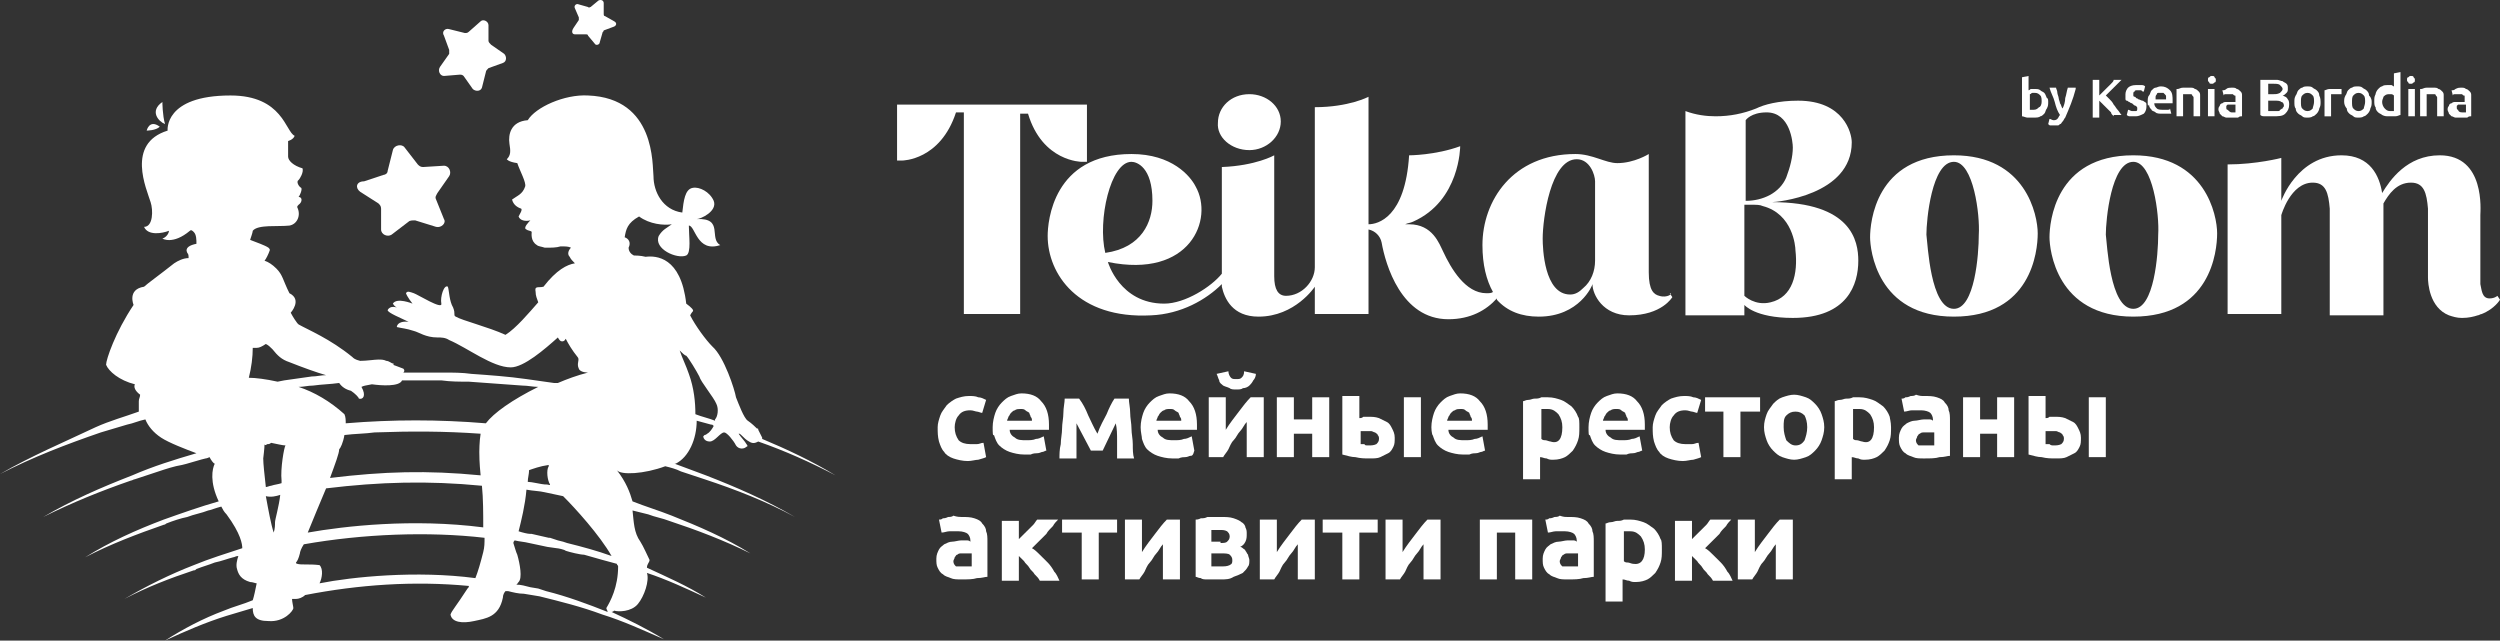 <?xml version="1.0" encoding="UTF-8"?> <svg xmlns="http://www.w3.org/2000/svg" width="281" height="72" viewBox="0 0 281 72" fill="none"><rect x="0" y="0" width="281" height="72" fill="#333333" stroke="none"/><path d="M74.776 52.406C75.365 52.552 75.954 52.698 76.543 52.991C77.426 53.283 78.309 53.576 79.192 53.868C82.725 55.038 86.111 56.354 89.349 58.109C86.111 56.208 82.725 54.745 79.34 53.429C78.162 52.991 76.984 52.552 75.807 52.113C75.807 52.113 75.807 52.113 75.954 52.113C77.426 51.382 78.309 49.335 78.309 47.288C78.898 47.434 79.34 47.58 79.928 47.727C80.076 47.727 80.076 47.727 80.223 47.873C80.076 48.165 79.781 48.604 79.487 48.75C79.487 48.75 79.34 48.896 79.192 48.896L79.045 49.043C79.045 49.189 79.192 49.627 79.781 49.627C80.37 49.627 80.959 48.604 81.4 48.604C81.695 48.604 82.431 49.481 82.725 50.066C83.019 50.505 83.608 50.505 83.903 50.212C84.05 50.212 84.05 50.066 83.903 49.92C83.755 49.627 83.314 49.189 83.019 48.75C83.167 48.75 83.167 48.75 83.314 48.896C83.608 49.189 83.903 49.481 84.197 49.627C84.639 49.92 84.933 49.774 85.227 49.627C88.171 50.651 91.115 51.967 93.912 53.429C91.263 51.821 88.466 50.505 85.669 49.335V49.189C85.669 49.189 85.375 48.604 85.227 48.312C85.227 48.165 85.227 48.165 85.08 48.165C84.933 48.019 84.491 47.58 84.05 47.288C83.608 46.995 83.019 45.387 82.725 44.656C82.578 43.779 81.4 40.123 80.076 38.953C79.34 38.222 78.162 36.614 77.573 35.444C77.72 35.151 77.868 35.005 77.868 35.005C78.015 34.859 77.72 34.566 77.132 34.128C76.543 28.864 73.746 28.717 72.568 28.864C71.98 28.717 71.391 28.717 71.244 28.717C70.949 28.571 70.655 28.279 70.655 27.84C70.949 27.255 70.655 26.817 70.213 26.67C70.36 25.793 70.508 25.062 71.832 24.331C73.01 25.208 74.629 25.354 75.512 25.208C74.924 25.647 74.482 25.793 74.04 26.524C73.452 27.986 76.101 29.156 77.132 28.717C77.72 28.425 77.426 26.524 77.426 25.354C78.162 25.354 78.309 28.425 80.959 27.548C79.634 26.817 81.4 24.477 78.309 24.623C78.751 24.623 80.664 23.746 80.223 22.576C79.781 21.552 78.603 20.968 77.868 21.114C76.984 21.26 76.837 22.576 76.69 23.892C74.482 23.6 73.452 21.552 73.452 19.798C73.304 18.628 73.746 11.024 66.092 10.732C63.442 10.586 60.204 12.048 59.321 13.51C57.407 13.656 57.113 15.118 57.26 16.142C57.407 17.02 57.407 17.458 56.965 17.897C56.965 17.897 57.113 18.189 58.143 18.335C58.437 19.213 59.173 20.529 59.026 20.968C58.732 21.845 58.143 21.991 57.554 22.43C57.701 23.015 58.143 23.307 58.585 23.453C58.732 23.6 58.437 24.038 58.29 24.331C58.437 24.769 59.026 24.916 59.615 24.769C59.468 24.916 58.732 25.647 59.173 25.793C59.321 25.939 59.762 25.939 59.762 26.085C59.762 26.232 59.615 27.109 60.351 27.548C60.498 27.694 60.793 27.694 61.234 27.84C61.234 27.84 61.234 27.84 61.381 27.84C61.97 27.84 62.559 27.84 63.001 27.694C63.589 27.694 63.884 27.694 64.178 27.84C63.884 28.133 63.736 28.571 64.031 28.864C64.178 29.156 64.325 29.302 64.62 29.595C63.736 29.741 62.559 30.326 61.087 32.227C60.498 32.373 60.057 32.081 60.204 32.812C60.204 33.25 60.351 33.543 60.498 33.981C59.468 35.151 57.996 36.906 56.818 37.637C54.905 36.76 51.961 36.029 51.225 35.59C50.93 35.444 51.225 35.297 50.93 34.566C50.489 33.835 50.489 32.666 50.342 32.227C49.9 31.934 49.458 33.397 49.606 34.128C49.753 34.859 46.956 33.104 46.514 32.958C46.073 32.812 45.778 32.666 45.631 32.958C45.778 33.397 46.367 34.128 46.367 34.128C46.367 34.128 44.601 33.397 44.159 34.128C44.306 34.42 44.601 34.566 44.601 34.566C44.601 34.566 43.865 34.274 43.571 34.859C43.571 35.151 45.042 35.736 45.926 36.175C44.601 36.029 44.601 36.76 44.601 36.76C45.19 36.906 45.631 36.906 46.514 37.198C47.103 37.345 47.839 37.93 49.164 37.93C49.606 37.93 50.047 37.93 50.489 38.222C52.55 39.099 55.346 41.293 57.407 41.293C58.879 41.293 61.234 39.246 62.706 37.93C62.853 38.222 63.001 38.368 63.148 38.368C63.295 38.368 63.442 38.368 63.589 38.076C63.884 38.661 64.325 39.392 64.914 40.123C65.209 40.415 64.767 40.854 65.061 41.439C65.209 41.878 66.092 41.878 66.092 41.878C64.914 42.17 63.736 42.609 62.706 43.047H62.265C61.234 42.901 60.204 42.755 59.173 42.609C57.113 42.316 55.052 42.17 52.991 42.024C51.961 41.878 50.93 41.878 49.9 41.878H47.545H46.809H45.337C45.484 41.731 45.484 41.585 45.337 41.439C44.601 41.147 44.159 41 44.159 41C44.306 41 44.306 40.854 44.159 40.854C44.012 40.854 43.718 40.562 43.423 40.562C43.129 40.415 42.834 40.415 42.54 40.415C42.099 40.415 41.215 40.562 40.479 40.562C39.891 40.415 39.743 40.269 39.596 40.123C37.094 38.076 34.591 37.052 33.561 36.467L33.414 36.321C32.972 35.736 32.678 35.151 32.678 35.151C32.678 35.151 34.003 33.689 32.531 32.958C31.795 31.496 31.795 30.911 31.059 30.18C30.617 29.741 30.175 29.448 29.734 29.302C29.881 29.156 30.175 28.571 30.323 28.133C30.323 27.986 30.323 27.986 30.175 27.84C29.734 27.548 28.851 27.255 28.115 26.963C28.262 26.524 28.409 26.085 28.409 25.939C28.998 25.208 31.206 25.5 32.531 25.354C33.414 25.208 33.855 24.184 33.414 23.307C33.414 23.161 33.414 23.161 33.561 23.015C34.003 22.722 34.003 22.137 33.561 22.137C33.708 21.991 34.003 21.26 33.855 21.114C33.561 20.968 33.267 20.383 33.561 20.236C33.708 20.09 34.15 19.359 34.003 18.92C32.972 18.628 32.383 18.043 32.383 17.604C32.383 17.312 32.383 15.85 32.383 15.85C32.383 15.85 32.972 15.703 33.12 15.265C32.089 14.826 31.795 10.732 25.907 10.732C18.4 10.732 18.841 14.68 18.841 14.68C14.131 16.142 16.486 21.26 16.928 22.722C17.222 23.6 17.222 25.5 16.192 25.5C16.633 26.524 18.253 26.232 18.988 25.939C18.988 26.232 18.694 26.67 18.253 26.817C18.253 26.817 19.43 27.548 21.344 25.939C21.491 25.793 21.638 25.939 21.785 26.085C22.08 26.378 22.08 26.963 22.08 27.401C21.344 27.548 20.755 27.84 21.049 28.425C21.196 28.571 21.196 28.717 21.196 29.01C20.608 29.01 20.019 29.302 19.577 29.595C18.105 30.765 16.486 31.934 16.192 32.227C14.278 32.519 15.014 34.274 15.014 34.274C12.953 37.345 11.923 40.415 11.923 41C12.217 41.731 13.395 42.755 15.161 43.194C15.014 43.486 15.161 43.925 15.75 44.364C15.75 44.656 15.603 44.802 15.603 45.095C15.603 45.533 15.603 45.972 15.603 46.264C13.984 46.849 12.365 47.288 10.745 48.019C7.36 49.627 3.533 51.236 0 53.283C3.68 51.382 7.507 49.92 11.334 48.604C12.365 48.312 13.248 48.019 14.278 47.727C15.014 47.58 15.603 47.288 16.339 47.142C16.633 47.873 17.222 48.604 18.105 49.189C18.988 49.774 20.902 50.505 22.08 50.944C19.577 51.675 17.222 52.406 14.867 53.429C11.481 54.745 8.096 56.208 4.858 58.109C8.096 56.5 11.334 55.184 14.72 54.014C14.867 54.014 15.014 53.868 15.161 53.868C16.044 53.576 16.928 53.283 17.811 52.991C18.694 52.698 19.577 52.406 20.46 52.26C20.608 52.26 22.963 51.529 23.11 51.529C23.11 51.529 23.257 51.529 23.552 51.382C23.699 51.675 23.993 52.113 24.14 52.113C23.846 52.698 23.552 54.16 24.582 56.354C22.521 56.939 20.46 57.67 18.4 58.401C15.309 59.571 12.365 60.887 9.568 62.642C12.365 61.179 15.456 60.01 18.4 58.986C18.547 58.986 18.694 58.84 18.694 58.84C19.43 58.547 20.313 58.255 21.049 58.109C21.785 57.816 22.668 57.67 23.404 57.377C23.552 57.377 24.288 57.085 24.876 56.939C25.024 57.231 25.171 57.524 25.465 57.816C27.084 60.01 27.232 61.179 27.232 61.618C25.465 62.203 23.552 62.788 21.785 63.519C19.136 64.542 16.486 65.859 13.984 67.321C16.486 66.005 19.136 64.981 21.785 64.104C21.932 64.104 21.932 64.104 22.08 63.958C22.816 63.665 23.404 63.519 24.14 63.226C24.876 63.08 25.612 62.788 26.201 62.642C26.348 62.642 26.496 62.495 26.79 62.495C26.643 62.934 26.496 63.519 26.643 63.958C26.79 64.542 27.084 65.127 28.115 65.42C28.409 65.42 28.703 65.566 28.851 65.566C28.703 66.297 28.556 67.028 28.409 67.467C27.379 67.906 26.201 68.198 25.171 68.637C22.816 69.514 20.608 70.684 18.547 72C20.755 70.976 23.11 69.953 25.465 69.222C26.496 68.929 27.379 68.637 28.409 68.344C28.409 69.222 28.703 69.806 30.175 69.806C31.942 69.953 32.972 68.637 32.972 68.344C32.972 68.198 32.825 67.613 32.825 67.321C32.972 67.321 33.12 67.321 33.267 67.321C33.561 67.321 34.003 67.174 34.297 66.882C40.332 65.712 46.514 65.274 52.697 65.859C52.697 66.005 52.697 66.005 52.55 66.151C51.225 68.198 50.783 68.637 50.636 69.075C50.783 69.953 51.961 70.099 53.285 69.806C54.61 69.514 56.082 69.368 56.524 67.174C56.524 66.882 56.671 66.59 56.818 66.443H57.113C57.701 66.59 58.29 66.736 58.879 66.736L59.762 66.882L60.645 67.028C63.001 67.613 65.356 68.198 67.711 69.075C70.066 69.806 72.274 70.83 74.629 71.854C72.716 70.684 70.655 69.66 68.741 68.783C68.888 68.783 69.036 68.637 69.036 68.637C69.477 68.783 70.949 68.783 71.685 67.906C72.421 67.028 73.01 65.274 72.716 64.396C74.924 65.127 77.132 66.151 79.34 67.174C77.279 65.859 74.924 64.835 72.716 63.811C72.716 63.373 73.01 63.226 73.01 62.934C72.863 62.642 72.274 61.325 71.98 60.887C71.244 59.863 71.244 58.694 71.096 57.377C71.685 57.524 72.274 57.67 72.863 57.816C73.599 58.109 74.482 58.255 75.218 58.547C78.309 59.571 81.4 60.741 84.344 62.203C81.547 60.448 78.456 59.132 75.512 57.962C74.04 57.377 72.568 56.939 71.096 56.354C70.802 55.33 70.36 54.16 69.33 52.844C69.772 53.429 72.421 53.283 74.776 52.406ZM34.591 59.863C35.18 58.401 35.916 56.646 36.652 54.892C42.687 54.16 48.134 54.014 54.169 54.599C54.316 56.061 54.316 57.67 54.316 59.278C46.367 58.255 38.713 59.132 34.591 59.863ZM42.099 48.604C46.22 48.458 49.9 48.458 54.022 48.75C53.874 49.627 53.874 50.797 53.874 50.797C53.874 51.09 53.874 51.967 54.022 53.429C47.986 52.844 43.129 52.991 37.094 53.722C37.683 52.113 38.124 50.944 38.124 50.505C38.271 50.359 38.566 49.774 38.713 48.896C39.891 48.75 41.068 48.75 42.099 48.604ZM61.823 54.453C61.97 54.453 61.97 54.453 61.823 54.453C61.823 54.599 61.676 54.453 61.381 54.453H61.234C60.94 54.453 59.762 54.16 59.321 54.16C59.321 53.722 59.468 53.283 59.468 52.844C59.909 52.698 60.645 52.406 61.676 52.26V52.406C61.381 52.844 61.529 54.014 61.823 54.453ZM30.028 49.92C30.175 49.92 30.323 49.92 30.47 49.774C31.206 49.92 31.795 50.066 32.089 50.066C31.942 50.212 31.5 52.698 31.648 54.014C31.648 54.16 31.648 54.307 31.648 54.307C31.206 54.453 30.912 54.453 30.47 54.599C30.323 54.599 30.028 54.745 29.881 54.745C29.734 53.429 29.587 52.113 29.587 51.529C29.587 51.529 29.734 50.359 29.734 49.92C29.734 50.066 29.881 50.066 30.028 49.92ZM31.5 55.623C31.353 56.939 30.912 58.401 30.912 58.694C30.912 58.986 30.912 59.425 30.764 59.863C30.47 58.986 30.175 57.377 29.881 55.769C30.47 55.915 31.059 55.769 31.5 55.623ZM59.173 55.038C59.909 55.184 60.645 55.184 61.234 55.33C61.97 55.477 62.559 55.623 63.295 55.769C64.62 57.085 67.416 60.156 68.741 62.495C67.122 61.91 65.503 61.472 63.736 61.033L63.295 60.887L62.706 60.741L61.823 60.448H61.676C61.087 60.302 60.351 60.156 59.762 60.01H59.615C59.321 60.01 58.732 59.863 58.29 59.717C58.585 58.547 59.026 56.792 59.173 55.038ZM80.517 45.387C80.811 45.972 80.664 46.849 80.37 47.142C80.37 47.142 80.37 47.142 80.37 47.288C79.634 46.995 78.898 46.849 78.162 46.557C78.162 45.241 78.015 43.632 77.426 42.024C77.132 41.147 76.69 40.269 76.395 39.392C76.69 39.684 76.984 39.977 77.132 39.977C77.426 40.269 78.309 41.731 78.603 42.316C78.751 42.901 80.223 44.656 80.517 45.387ZM52.697 42.901C54.758 43.047 56.818 43.194 58.732 43.34C59.321 43.34 59.909 43.486 60.498 43.486C57.554 44.948 55.493 46.411 54.61 47.58C49.311 47.142 44.159 47.142 38.86 47.58C38.86 47.288 38.86 46.849 38.713 46.557C37.094 45.095 35.327 44.071 33.561 43.486C34.15 43.486 34.591 43.34 35.18 43.34C36.211 43.194 37.094 43.194 38.124 43.047C38.419 43.486 38.86 43.779 39.449 43.925C39.891 44.217 40.332 44.656 40.332 44.802C40.774 44.948 41.215 44.51 40.627 43.486C40.921 43.34 41.068 43.34 41.804 43.194C42.834 43.34 44.895 43.486 45.19 42.755H46.956H49.606C50.636 42.901 51.666 42.901 52.697 42.901ZM36.652 42.17C36.063 42.17 35.622 42.316 35.033 42.316C34.003 42.462 32.972 42.609 31.942 42.755L31.206 42.901C29.881 42.609 28.703 42.462 27.968 42.462C28.262 41.293 28.409 40.123 28.409 39.099C28.556 39.099 28.703 39.099 28.851 39.099C29.145 39.099 29.439 38.953 29.881 38.661C30.175 38.807 30.323 38.953 30.617 39.246C31.206 39.977 31.648 40.415 32.531 40.708C34.003 41.293 35.622 41.878 36.652 42.17ZM35.916 65.566C36.211 64.981 36.358 63.958 35.916 63.519C34.739 63.373 33.855 63.519 33.414 63.373C33.414 63.373 33.267 63.373 33.267 63.226C33.414 63.08 33.561 62.788 33.708 62.203C33.708 62.057 33.855 61.618 34.15 61.179C40.774 60.01 48.134 59.717 54.463 60.448C54.463 61.033 54.463 61.472 54.316 62.057C54.022 63.226 53.727 64.25 53.433 64.981C46.809 64.104 39.596 64.835 35.916 65.566ZM68.153 68.344C68.153 68.49 68.3 68.637 68.3 68.783C66.092 67.906 63.736 67.028 61.381 66.443L60.498 66.151L59.615 66.005C59.026 65.859 58.585 65.712 57.996 65.712C58.143 65.712 58.143 65.566 58.29 65.42C58.732 64.981 58.437 63.373 58.143 62.349C57.996 62.057 57.849 61.472 57.701 61.033C57.701 61.033 57.701 60.887 57.849 60.741C58.437 60.887 58.879 60.887 59.468 61.033C60.204 61.179 60.793 61.325 61.529 61.472C61.676 61.472 62.412 61.618 62.559 61.618C62.706 61.618 63.442 61.764 63.589 61.91C64.031 62.057 65.209 62.349 65.65 62.349C66.092 62.495 67.269 62.788 67.711 62.934C68.3 63.08 68.741 63.226 69.33 63.373C69.33 63.519 69.477 63.519 69.477 63.665C69.477 66.005 68.594 67.613 68.153 68.344Z" fill="white"></path><path d="M18.548 13.948C18.253 12.925 18.253 11.462 18.253 11.462C16.781 12.486 17.812 13.656 18.548 13.948Z" fill="white"></path><path d="M17.959 14.241C16.781 13.364 16.486 14.68 16.486 14.68C16.486 14.68 17.517 14.68 17.959 14.241Z" fill="white"></path><path d="M40.479 21.552L42.54 22.868C42.687 23.014 42.834 23.16 42.834 23.453V25.792C42.834 26.377 43.57 26.67 44.012 26.377L45.926 24.915C46.073 24.769 46.367 24.769 46.661 24.769L49.017 25.5C49.605 25.646 50.194 25.061 49.9 24.623L49.017 22.429C48.87 22.137 49.017 21.991 49.164 21.698L50.489 19.797C50.783 19.358 50.489 18.627 49.9 18.627L47.545 18.774C47.25 18.774 47.103 18.627 46.956 18.481L45.484 16.58C45.19 16.142 44.306 16.288 44.159 16.873L43.57 19.212C43.57 19.505 43.276 19.651 43.129 19.651L40.921 20.382C40.038 20.382 39.891 21.113 40.479 21.552Z" fill="white"></path><path d="M49.9 8.538L51.667 8.392C51.814 8.392 51.961 8.392 52.108 8.538L53.139 10C53.433 10.293 54.022 10.293 54.169 9.854L54.611 8.099C54.611 7.953 54.758 7.807 54.905 7.661L56.524 7.076C56.966 6.929 56.966 6.345 56.671 6.052L55.199 5.029C55.052 4.882 54.905 4.736 54.905 4.59V2.835C54.905 2.397 54.316 2.104 54.022 2.397L52.697 3.566C52.55 3.713 52.403 3.713 52.255 3.713L50.489 3.274C50.047 3.128 49.606 3.566 49.9 4.005L50.489 5.613C50.489 5.76 50.489 5.906 50.489 6.052L49.459 7.514C49.164 7.953 49.459 8.538 49.9 8.538Z" fill="white"></path><path d="M64.62 3.859H65.797C65.945 3.859 66.092 3.859 66.092 4.005L66.828 4.883C66.975 5.175 67.416 5.029 67.416 4.737L67.711 3.713C67.711 3.567 67.858 3.567 67.858 3.421L69.036 2.982C69.33 2.836 69.33 2.543 69.036 2.397L68.005 1.812C67.858 1.812 67.858 1.666 67.858 1.52V0.35C67.858 0.057 67.564 -0.089 67.269 0.057L66.386 0.788C66.239 0.788 66.239 0.935 66.092 0.788L65.061 0.496C64.767 0.35 64.472 0.642 64.62 0.935L65.061 1.958C65.061 2.105 65.061 2.251 65.061 2.251L64.472 3.128C64.178 3.567 64.325 3.859 64.62 3.859Z" fill="white"></path><path d="M105.394 48.019C105.394 47.58 105.541 47.141 105.688 46.703C105.835 46.264 106.13 45.971 106.424 45.533C106.719 45.24 107.16 44.948 107.455 44.802C107.896 44.656 108.338 44.509 108.927 44.509C109.221 44.509 109.663 44.509 109.957 44.656C110.251 44.656 110.546 44.802 110.84 44.948L110.399 46.41C110.251 46.41 109.957 46.264 109.81 46.264C109.663 46.264 109.368 46.118 109.074 46.118C108.485 46.118 108.043 46.264 107.749 46.703C107.455 46.995 107.307 47.58 107.307 48.019C107.307 48.604 107.455 49.042 107.749 49.481C108.043 49.773 108.485 49.92 109.074 49.92C109.368 49.92 109.515 49.92 109.81 49.92C110.104 49.92 110.251 49.773 110.546 49.773L110.84 51.382C110.546 51.528 110.399 51.528 109.957 51.674C109.663 51.674 109.221 51.821 108.779 51.821C108.191 51.821 107.602 51.674 107.16 51.528C106.719 51.382 106.277 51.089 106.13 50.797C105.835 50.505 105.688 50.066 105.541 49.627C105.394 49.042 105.394 48.604 105.394 48.019Z" fill="white"></path><path d="M111.576 48.019C111.576 47.434 111.723 46.849 111.87 46.41C112.017 45.971 112.312 45.533 112.606 45.24C112.9 44.948 113.195 44.656 113.636 44.509C114.078 44.363 114.372 44.217 114.814 44.217C115.844 44.217 116.58 44.509 117.022 45.094C117.611 45.679 117.905 46.556 117.905 47.726C117.905 47.872 117.905 48.019 117.905 48.019C117.905 48.165 117.905 48.311 117.905 48.311H113.489C113.489 48.75 113.784 49.042 114.078 49.188C114.372 49.481 114.814 49.481 115.403 49.481C115.697 49.481 116.139 49.481 116.433 49.335C116.728 49.335 117.022 49.188 117.316 49.042L117.611 50.651C117.464 50.651 117.316 50.797 117.169 50.797C117.022 50.797 116.875 50.943 116.58 50.943C116.433 50.943 116.139 50.943 115.844 51.089C115.55 51.089 115.403 51.089 115.108 51.089C114.52 51.089 113.931 50.943 113.489 50.797C113.048 50.651 112.606 50.358 112.312 50.066C112.017 49.773 111.87 49.335 111.723 48.896C111.576 49.042 111.576 48.603 111.576 48.019ZM115.992 47.288C115.992 47.141 115.992 46.995 115.844 46.849C115.844 46.703 115.697 46.556 115.697 46.41C115.55 46.264 115.403 46.264 115.256 46.118C115.108 45.971 114.961 45.971 114.667 45.971C114.52 45.971 114.225 45.971 114.078 46.118C113.931 46.118 113.784 46.264 113.636 46.41C113.489 46.556 113.489 46.703 113.342 46.849C113.342 46.995 113.195 47.141 113.195 47.288H115.992Z" fill="white"></path><path d="M120.997 47.581C120.997 47.873 120.997 48.165 120.997 48.604C120.997 48.897 120.997 49.335 120.997 49.628C120.997 49.92 120.997 50.359 120.997 50.651C120.997 50.944 120.997 51.236 120.997 51.529H119.083C119.083 51.09 119.083 50.505 119.23 49.92C119.23 49.335 119.377 48.75 119.377 48.165C119.377 47.581 119.525 46.996 119.525 46.411C119.525 45.826 119.672 45.241 119.672 44.802H121.291C121.733 45.387 122.027 45.972 122.321 46.703C122.616 47.288 122.91 48.019 123.352 48.75C123.646 47.873 124.088 47.142 124.382 46.557C124.677 45.826 124.971 45.241 125.265 44.802H126.884C126.884 45.241 127.032 45.826 127.032 46.411C127.032 46.996 127.179 47.581 127.179 48.165C127.179 48.75 127.326 49.335 127.326 49.92C127.326 50.505 127.326 51.09 127.473 51.529H125.56C125.56 50.797 125.56 50.213 125.56 49.481C125.56 48.897 125.56 48.165 125.412 47.581L123.941 50.651H122.616L120.997 47.581Z" fill="white"></path><path d="M128.209 48.019C128.209 47.434 128.356 46.849 128.504 46.41C128.651 45.971 128.945 45.533 129.24 45.24C129.534 44.948 129.828 44.656 130.27 44.509C130.712 44.363 131.006 44.217 131.448 44.217C132.478 44.217 133.214 44.509 133.656 45.094C134.244 45.679 134.539 46.556 134.539 47.726C134.539 47.872 134.539 48.019 134.539 48.019C134.539 48.165 134.539 48.311 134.539 48.311H130.123C130.123 48.75 130.417 49.042 130.712 49.188C131.006 49.481 131.448 49.481 132.036 49.481C132.331 49.481 132.772 49.481 133.067 49.335C133.361 49.335 133.656 49.188 133.95 49.042L134.244 50.651C134.097 51.236 133.95 51.236 133.803 51.236C133.656 51.236 133.508 51.382 133.214 51.382C133.067 51.382 132.772 51.382 132.478 51.528C132.184 51.528 132.036 51.528 131.742 51.528C131.153 51.528 130.564 51.382 130.123 51.236C129.681 51.089 129.24 50.797 128.945 50.505C128.651 50.212 128.504 49.773 128.356 49.335C128.356 49.042 128.209 48.603 128.209 48.019ZM132.772 47.288C132.772 47.141 132.772 46.995 132.625 46.849C132.625 46.703 132.478 46.556 132.478 46.41C132.331 46.264 132.184 46.264 132.036 46.118C131.889 45.971 131.742 45.971 131.448 45.971C131.3 45.971 131.006 45.971 130.859 46.118C130.712 46.118 130.564 46.264 130.417 46.41C130.27 46.556 130.27 46.703 130.123 46.849C130.123 46.995 129.976 47.141 129.976 47.288H132.772Z" fill="white"></path><path d="M142.046 44.655V51.382H140.132C140.132 50.943 140.132 50.504 140.132 50.066C140.132 49.627 140.132 49.188 140.132 48.896C140.132 48.603 140.132 48.165 140.132 48.019C140.132 47.726 140.132 47.58 140.132 47.434C139.838 47.726 139.691 48.165 139.396 48.457C139.102 48.75 138.955 49.188 138.66 49.481C138.366 49.773 138.219 50.212 138.071 50.504C137.924 50.797 137.63 51.089 137.483 51.382H135.863V44.655H137.777C137.777 45.094 137.777 45.533 137.777 45.825C137.777 46.118 137.777 46.556 137.777 46.849C137.777 47.141 137.777 47.434 137.777 47.726C137.777 48.019 137.777 48.165 137.777 48.311C138.219 47.58 138.807 46.849 139.249 46.264C139.691 45.679 140.132 45.094 140.574 44.655H142.046ZM138.955 43.778C138.66 43.778 138.366 43.778 138.219 43.632C137.924 43.486 137.777 43.486 137.483 43.339C137.335 43.193 137.041 43.047 137.041 42.755C136.894 42.462 136.894 42.316 136.747 42.023L138.071 41.731C138.071 42.023 138.219 42.316 138.366 42.462C138.513 42.608 138.66 42.608 138.955 42.608C139.249 42.608 139.396 42.608 139.543 42.462C139.691 42.316 139.838 42.17 139.838 41.731L141.163 42.023C141.163 42.316 141.015 42.608 140.868 42.755C140.721 43.047 140.574 43.193 140.427 43.339C140.279 43.486 139.985 43.632 139.691 43.632C139.543 43.778 139.249 43.778 138.955 43.778Z" fill="white"></path><path d="M149.405 51.382H147.491V48.75H145.431V51.382H143.517V44.656H145.431V47.142H147.491V44.656H149.405V51.382Z" fill="white"></path><path d="M152.791 46.995C152.939 46.995 153.086 46.995 153.233 46.849C153.38 46.849 153.675 46.849 153.822 46.849C154.263 46.849 154.558 46.849 154.999 46.995C155.294 47.141 155.588 47.288 155.883 47.434C156.177 47.58 156.324 47.872 156.471 48.165C156.619 48.457 156.766 48.75 156.766 49.188C156.766 49.627 156.766 49.92 156.619 50.212C156.471 50.505 156.324 50.797 156.03 50.943C155.735 51.089 155.441 51.236 155.147 51.382C154.852 51.528 154.411 51.528 153.969 51.528C153.38 51.528 152.939 51.528 152.35 51.382C151.908 51.382 151.467 51.236 150.878 51.089V44.509H152.791V46.995ZM153.822 50.066C154.116 50.066 154.411 50.066 154.705 49.92C154.852 49.773 154.999 49.627 154.999 49.335C154.999 49.188 154.999 49.042 154.852 48.896C154.852 48.75 154.705 48.75 154.558 48.604C154.411 48.604 154.263 48.457 154.116 48.457C153.969 48.457 153.822 48.457 153.675 48.457C153.527 48.457 153.38 48.457 153.233 48.457C153.086 48.457 152.939 48.457 152.939 48.457V49.92C153.086 49.92 153.233 49.92 153.38 49.92C153.38 50.066 153.527 50.066 153.822 50.066ZM159.71 51.382H157.796V44.656H159.71V51.382Z" fill="white"></path><path d="M160.887 48.019C160.887 47.434 161.034 46.849 161.181 46.41C161.328 45.971 161.623 45.533 161.917 45.24C162.211 44.948 162.506 44.656 162.947 44.509C163.389 44.363 163.683 44.217 164.125 44.217C165.155 44.217 165.891 44.509 166.333 45.094C166.922 45.679 167.216 46.556 167.216 47.726C167.216 47.872 167.216 48.019 167.216 48.019C167.216 48.165 167.216 48.311 167.216 48.311H162.8C162.8 48.75 163.095 49.042 163.389 49.188C163.683 49.481 164.125 49.481 164.714 49.481C165.008 49.481 165.45 49.481 165.744 49.335C166.039 49.335 166.333 49.188 166.627 49.042L166.922 50.651C166.774 50.651 166.627 50.797 166.48 50.797C166.333 50.797 166.186 50.943 165.891 50.943C165.744 50.943 165.45 50.943 165.155 51.089C164.861 51.089 164.714 51.089 164.419 51.089C163.831 51.089 163.242 50.943 162.8 50.797C162.359 50.651 161.917 50.358 161.623 50.066C161.328 49.773 161.181 49.335 161.034 48.896C161.034 49.042 160.887 48.603 160.887 48.019ZM165.45 47.288C165.45 47.141 165.45 46.995 165.303 46.849C165.303 46.703 165.155 46.556 165.155 46.41C165.008 46.264 164.861 46.264 164.714 46.118C164.567 45.971 164.419 45.971 164.125 45.971C163.978 45.971 163.683 45.971 163.536 46.118C163.389 46.118 163.242 46.264 163.095 46.41C162.947 46.556 162.947 46.703 162.8 46.849C162.8 46.995 162.653 47.141 162.653 47.288H165.45Z" fill="white"></path><path d="M177.52 48.019C177.52 48.604 177.52 49.042 177.373 49.481C177.226 49.92 177.079 50.212 176.784 50.651C176.49 50.943 176.195 51.236 175.901 51.382C175.607 51.528 175.165 51.675 174.576 51.675C174.282 51.675 174.135 51.675 173.84 51.528C173.546 51.528 173.399 51.382 173.104 51.382V53.868H171.191V45.094C171.338 45.094 171.485 44.948 171.779 44.948C172.074 44.948 172.221 44.802 172.515 44.802C172.81 44.802 172.957 44.802 173.251 44.656C173.546 44.656 173.693 44.656 173.987 44.656C174.576 44.656 175.018 44.802 175.459 44.948C175.901 45.094 176.195 45.387 176.637 45.679C176.931 45.972 177.226 46.41 177.373 46.849C177.52 46.995 177.52 47.434 177.52 48.019ZM175.607 48.019C175.607 47.434 175.459 46.995 175.165 46.557C174.871 46.264 174.576 45.972 173.987 45.972C173.84 45.972 173.693 45.972 173.546 45.972C173.399 45.972 173.251 45.972 173.251 45.972V49.335C173.399 49.481 173.546 49.481 173.693 49.481C173.84 49.481 174.135 49.627 174.282 49.627C175.165 49.92 175.607 49.335 175.607 48.019Z" fill="white"></path><path d="M178.551 48.019C178.551 47.434 178.698 46.849 178.845 46.41C178.992 45.971 179.287 45.533 179.581 45.24C179.875 44.948 180.17 44.656 180.611 44.509C181.053 44.363 181.347 44.217 181.789 44.217C182.819 44.217 183.555 44.509 183.997 45.094C184.586 45.679 184.88 46.556 184.88 47.726C184.88 47.872 184.88 48.019 184.88 48.019C184.88 48.165 184.88 48.311 184.88 48.311H180.464C180.464 48.75 180.758 49.042 181.053 49.188C181.347 49.481 181.789 49.481 182.378 49.481C182.672 49.481 183.114 49.481 183.408 49.335C183.702 49.335 183.997 49.188 184.291 49.042L184.586 50.651C184.438 50.651 184.291 50.797 184.144 50.797C183.997 50.797 183.85 50.943 183.555 50.943C183.408 50.943 183.114 50.943 182.819 51.089C182.525 51.089 182.378 51.089 182.083 51.089C181.494 51.089 180.906 50.943 180.464 50.797C180.023 50.651 179.581 50.358 179.287 50.066C178.992 49.773 178.845 49.335 178.698 48.896C178.551 49.042 178.551 48.603 178.551 48.019ZM182.966 47.288C182.966 47.141 182.966 46.995 182.819 46.849C182.819 46.703 182.672 46.556 182.672 46.41C182.525 46.264 182.378 46.264 182.23 46.118C182.083 45.971 181.936 45.971 181.642 45.971C181.494 45.971 181.2 45.971 181.053 46.118C180.906 46.118 180.758 46.264 180.611 46.41C180.464 46.556 180.464 46.703 180.317 46.849C180.317 46.995 180.17 47.141 180.17 47.288H182.966Z" fill="white"></path><path d="M185.763 48.019C185.763 47.58 185.911 47.141 186.058 46.703C186.205 46.264 186.499 45.971 186.794 45.533C187.088 45.24 187.53 44.948 187.824 44.802C188.266 44.656 188.707 44.509 189.296 44.509C189.59 44.509 190.032 44.509 190.326 44.656C190.621 44.656 190.915 44.802 191.21 44.948L190.768 46.41C190.621 46.41 190.326 46.264 190.179 46.264C190.032 46.264 189.738 46.118 189.443 46.118C188.854 46.118 188.413 46.264 188.118 46.703C187.824 46.995 187.677 47.58 187.677 48.019C187.677 48.604 187.824 49.042 188.118 49.481C188.413 49.773 188.854 49.92 189.443 49.92C189.738 49.92 189.885 49.92 190.179 49.92C190.474 49.92 190.621 49.773 190.915 49.773L191.21 51.382C190.915 51.528 190.768 51.528 190.326 51.674C190.032 51.674 189.59 51.821 189.149 51.821C188.56 51.821 187.971 51.674 187.53 51.528C187.088 51.382 186.646 51.089 186.499 50.797C186.205 50.505 186.058 50.066 185.911 49.627C185.763 49.042 185.763 48.604 185.763 48.019Z" fill="white"></path><path d="M197.834 46.264H195.626V51.382H193.712V46.264H191.651V44.656H197.834V46.264Z" fill="white"></path><path d="M205.046 48.019C205.046 48.604 204.899 49.043 204.751 49.482C204.604 49.92 204.31 50.359 204.015 50.651C203.721 50.944 203.427 51.236 202.985 51.383C202.543 51.529 202.102 51.675 201.66 51.675C201.219 51.675 200.777 51.529 200.335 51.383C199.894 51.236 199.599 50.944 199.305 50.651C199.011 50.359 198.716 49.92 198.569 49.482C198.422 49.043 198.275 48.604 198.275 48.019C198.275 47.434 198.422 46.996 198.569 46.557C198.716 46.118 199.011 45.826 199.305 45.387C199.599 45.095 199.894 44.802 200.335 44.656C200.777 44.51 201.219 44.364 201.66 44.364C202.102 44.364 202.543 44.51 202.985 44.656C203.427 44.802 203.721 45.095 204.015 45.387C204.31 45.68 204.604 46.118 204.751 46.557C204.899 46.996 205.046 47.434 205.046 48.019ZM203.132 48.019C203.132 47.434 202.985 46.996 202.838 46.703C202.543 46.411 202.249 46.265 201.807 46.265C201.366 46.265 201.071 46.411 200.777 46.703C200.483 46.996 200.483 47.434 200.483 48.019C200.483 48.604 200.63 49.043 200.777 49.482C201.071 49.774 201.366 50.066 201.807 50.066C202.249 50.066 202.543 49.92 202.838 49.482C202.985 49.043 203.132 48.604 203.132 48.019Z" fill="white"></path><path d="M212.553 48.019C212.553 48.604 212.553 49.042 212.406 49.481C212.259 49.92 212.112 50.212 211.817 50.651C211.523 50.943 211.228 51.236 210.934 51.382C210.64 51.528 210.198 51.675 209.609 51.675C209.315 51.675 209.168 51.675 208.873 51.528C208.579 51.528 208.432 51.382 208.137 51.382V53.868H206.224V45.094C206.371 45.094 206.518 44.948 206.812 44.948C207.107 44.948 207.254 44.802 207.548 44.802C207.843 44.802 207.99 44.802 208.284 44.656C208.579 44.656 208.726 44.656 209.02 44.656C209.609 44.656 210.051 44.802 210.492 44.948C210.934 45.094 211.228 45.387 211.67 45.679C211.964 45.972 212.259 46.41 212.406 46.849C212.406 46.995 212.553 47.434 212.553 48.019ZM210.64 48.019C210.64 47.434 210.492 46.995 210.198 46.557C209.904 46.264 209.609 45.972 209.02 45.972C208.873 45.972 208.726 45.972 208.579 45.972C208.432 45.972 208.284 45.972 208.284 45.972V49.335C208.432 49.481 208.579 49.481 208.726 49.481C208.873 49.481 209.168 49.627 209.315 49.627C210.198 49.92 210.64 49.335 210.64 48.019Z" fill="white"></path><path d="M216.233 44.51C216.822 44.51 217.264 44.51 217.705 44.656C218.147 44.802 218.441 44.949 218.588 45.241C218.883 45.534 219.03 45.826 219.03 46.118C219.177 46.411 219.177 46.85 219.177 47.288V51.236C218.883 51.236 218.588 51.383 218 51.383C217.558 51.529 216.969 51.529 216.233 51.529C215.792 51.529 215.35 51.529 215.056 51.383C214.761 51.236 214.467 51.236 214.173 50.944C213.878 50.798 213.731 50.505 213.584 50.213C213.437 49.92 213.437 49.628 213.437 49.189C213.437 48.751 213.584 48.458 213.731 48.166C213.878 47.873 214.173 47.727 214.32 47.581C214.614 47.434 214.908 47.288 215.203 47.288C215.497 47.288 215.939 47.142 216.233 47.142C216.528 47.142 216.675 47.142 216.822 47.142C216.969 47.142 217.116 47.142 217.264 47.288V47.142C217.264 46.85 217.116 46.557 216.969 46.411C216.822 46.265 216.38 46.118 215.939 46.118C215.644 46.118 215.35 46.118 214.908 46.118C214.614 46.118 214.32 46.265 214.025 46.265L213.731 44.802C213.878 44.802 214.025 44.802 214.173 44.656C214.32 44.656 214.467 44.656 214.761 44.51C214.908 44.51 215.203 44.51 215.35 44.364C215.792 44.51 215.939 44.51 216.233 44.51ZM216.38 50.066C216.528 50.066 216.822 50.066 216.969 50.066C217.116 50.066 217.264 50.066 217.411 50.066V48.604C217.264 48.604 217.264 48.604 217.116 48.604C216.969 48.604 216.822 48.604 216.675 48.604C216.528 48.604 216.38 48.604 216.233 48.604C216.086 48.604 215.939 48.604 215.792 48.751C215.644 48.751 215.644 48.897 215.497 49.043C215.497 49.189 215.35 49.335 215.35 49.482C215.35 49.774 215.497 49.92 215.644 50.066C215.644 50.066 215.939 50.066 216.38 50.066Z" fill="white"></path><path d="M226.39 51.382H224.477V48.75H222.563V51.382H220.649V44.656H222.563V47.142H224.477V44.656H226.39V51.382Z" fill="white"></path><path d="M229.922 46.995C230.07 46.995 230.217 46.995 230.364 46.849C230.511 46.849 230.806 46.849 230.953 46.849C231.394 46.849 231.689 46.849 232.13 46.995C232.425 47.141 232.719 47.288 233.014 47.434C233.308 47.58 233.455 47.872 233.602 48.165C233.749 48.457 233.897 48.75 233.897 49.188C233.897 49.627 233.897 49.92 233.75 50.212C233.602 50.505 233.455 50.797 233.161 50.943C232.866 51.089 232.572 51.236 232.278 51.382C231.983 51.528 231.542 51.528 231.1 51.528C230.511 51.528 230.07 51.528 229.481 51.382C229.039 51.382 228.598 51.236 228.009 51.089V44.509H229.922V46.995ZM230.806 50.066C231.1 50.066 231.394 50.066 231.689 49.92C231.836 49.773 231.983 49.627 231.983 49.335C231.983 49.188 231.983 49.042 231.836 48.896C231.836 48.75 231.689 48.75 231.542 48.604C231.394 48.604 231.247 48.457 231.1 48.457C230.953 48.457 230.806 48.457 230.658 48.457C230.511 48.457 230.364 48.457 230.217 48.457C230.07 48.457 229.922 48.457 229.922 48.457V49.92C230.07 49.92 230.217 49.92 230.364 49.92C230.511 50.066 230.658 50.066 230.806 50.066ZM236.693 51.382H234.78V44.656H236.693V51.382Z" fill="white"></path><path d="M108.043 58.108C108.632 58.108 109.073 58.108 109.515 58.254C109.957 58.4 110.251 58.546 110.398 58.839C110.693 59.131 110.84 59.424 110.84 59.716C110.987 60.009 110.987 60.447 110.987 60.886V64.834C110.693 64.834 110.398 64.98 109.809 64.98C109.368 65.126 108.779 65.126 108.043 65.126C107.602 65.126 107.16 65.126 106.866 64.98C106.571 64.834 106.277 64.834 105.982 64.541C105.688 64.395 105.541 64.103 105.394 63.81C105.246 63.518 105.246 63.225 105.246 62.787C105.246 62.348 105.394 62.056 105.541 61.763C105.688 61.471 105.982 61.325 106.13 61.178C106.424 61.032 106.718 60.886 107.013 60.886C107.307 60.886 107.749 60.74 108.043 60.74C108.337 60.74 108.485 60.74 108.632 60.74C108.779 60.74 108.926 60.74 109.073 60.886V60.74C109.073 60.447 108.926 60.155 108.779 60.009C108.632 59.862 108.19 59.716 107.749 59.716C107.454 59.716 107.16 59.716 106.718 59.716C106.424 59.716 106.13 59.862 105.835 59.862L105.541 58.4C105.688 58.4 105.835 58.4 105.982 58.254C106.13 58.254 106.277 58.254 106.571 58.108C106.718 58.108 107.013 58.108 107.16 57.961C107.602 58.108 107.896 58.108 108.043 58.108ZM108.19 63.664C108.337 63.664 108.632 63.664 108.779 63.664C108.926 63.664 109.073 63.664 109.221 63.664V62.202C109.073 62.202 109.073 62.202 108.926 62.202C108.779 62.202 108.632 62.202 108.485 62.202C108.337 62.202 108.19 62.202 108.043 62.202C107.896 62.202 107.749 62.202 107.601 62.348C107.454 62.348 107.454 62.494 107.307 62.641C107.307 62.787 107.16 62.933 107.16 63.079C107.16 63.372 107.307 63.518 107.454 63.664C107.601 63.664 107.896 63.664 108.19 63.664Z" fill="white"></path><path d="M114.373 60.74C114.52 60.594 114.814 60.302 114.961 60.156C115.109 60.009 115.403 59.717 115.55 59.571C115.697 59.424 115.992 59.132 116.139 58.986C116.286 58.84 116.433 58.547 116.581 58.401H118.936C118.789 58.547 118.494 58.84 118.347 59.132C118.053 59.425 117.758 59.717 117.611 60.009C117.317 60.302 117.022 60.594 116.728 60.887C116.433 61.179 116.139 61.472 115.992 61.618C116.286 61.764 116.581 62.056 116.875 62.349C117.169 62.641 117.464 62.934 117.758 63.226C118.053 63.519 118.347 63.957 118.494 64.25C118.788 64.542 118.936 64.981 119.083 65.273H116.875C116.728 64.981 116.581 64.835 116.286 64.542C116.139 64.25 115.845 64.104 115.697 63.811C115.55 63.519 115.256 63.373 115.109 63.08C114.961 62.934 114.667 62.641 114.52 62.495V65.273H112.606V58.547H114.52V60.74H114.373Z" fill="white"></path><path d="M125.56 59.863H123.499V65.127H121.585V59.863H119.377V58.401H125.56V59.863Z" fill="white"></path><path d="M132.625 58.401V65.127H130.711C130.711 64.689 130.711 64.25 130.711 63.811C130.711 63.373 130.711 62.934 130.711 62.641C130.711 62.349 130.711 61.91 130.711 61.764C130.711 61.472 130.711 61.325 130.711 61.179C130.417 61.472 130.27 61.91 129.975 62.203C129.681 62.495 129.534 62.934 129.24 63.226C128.945 63.519 128.798 63.957 128.651 64.25C128.504 64.542 128.209 64.835 128.062 65.127H126.443V58.401H128.356C128.356 58.84 128.356 59.278 128.356 59.571C128.356 60.009 128.356 60.302 128.356 60.594C128.356 60.887 128.356 61.179 128.356 61.472C128.356 61.764 128.356 61.91 128.356 62.056C128.798 61.325 129.387 60.594 129.828 60.009C130.27 59.424 130.711 58.84 131.153 58.401H132.625Z" fill="white"></path><path d="M137.188 65.127C136.894 65.127 136.747 65.127 136.452 65.127C136.158 65.127 135.864 65.127 135.716 65.127C135.422 65.127 135.128 65.127 134.981 64.981C134.686 64.981 134.539 64.834 134.392 64.834V58.4C134.539 58.4 134.686 58.4 134.981 58.254C135.275 58.254 135.422 58.254 135.716 58.108C136.011 58.108 136.305 58.108 136.452 58.108C136.747 58.108 137.041 58.108 137.188 58.108C137.777 58.108 138.219 58.108 138.66 58.254C139.102 58.4 139.396 58.547 139.544 58.693C139.838 58.839 139.985 59.132 139.985 59.278C140.132 59.57 140.132 59.716 140.132 60.009C140.132 60.301 140.132 60.594 139.985 60.886C139.838 61.179 139.691 61.325 139.396 61.471C139.544 61.471 139.691 61.617 139.691 61.617C139.838 61.764 139.985 61.764 139.985 61.91C140.132 62.056 140.132 62.202 140.28 62.348C140.28 62.495 140.427 62.787 140.427 62.933C140.427 63.226 140.427 63.518 140.28 63.664C140.132 63.957 139.985 64.103 139.691 64.396C139.396 64.542 139.102 64.688 138.66 64.834C138.219 65.127 137.777 65.127 137.188 65.127ZM137.188 61.032C137.483 61.032 137.777 61.032 137.924 60.886C138.072 60.74 138.219 60.594 138.219 60.301C138.219 60.009 138.072 59.863 137.924 59.716C137.63 59.57 137.483 59.57 137.041 59.57C136.894 59.57 136.747 59.57 136.6 59.57C136.452 59.57 136.305 59.57 136.158 59.57V60.886H137.188V61.032ZM136.158 63.664C136.305 63.664 136.452 63.664 136.6 63.664C136.747 63.664 137.041 63.664 137.188 63.664C137.63 63.664 137.924 63.664 138.219 63.518C138.513 63.372 138.513 63.226 138.513 62.933C138.513 62.641 138.366 62.495 138.219 62.348C138.072 62.202 137.63 62.202 137.336 62.202H136.158V63.664Z" fill="white"></path><path d="M147.786 58.401V65.127H145.873C145.873 64.689 145.873 64.25 145.873 63.811C145.873 63.373 145.873 62.934 145.873 62.641C145.873 62.349 145.873 61.91 145.873 61.764C145.873 61.472 145.873 61.325 145.873 61.179C145.578 61.472 145.431 61.91 145.137 62.203C144.842 62.495 144.695 62.934 144.401 63.226C144.106 63.519 143.959 63.957 143.812 64.25C143.665 64.542 143.371 64.835 143.223 65.127H141.604V58.401H143.518C143.518 58.84 143.518 59.278 143.518 59.571C143.518 60.009 143.518 60.302 143.518 60.594C143.518 60.887 143.518 61.179 143.518 61.472C143.518 61.764 143.518 61.91 143.518 62.056C143.959 61.325 144.548 60.594 144.99 60.009C145.431 59.424 145.873 58.84 146.314 58.401H147.786Z" fill="white"></path><path d="M154.852 59.863H152.791V65.127H150.878V59.863H148.67V58.401H154.852V59.863Z" fill="white"></path><path d="M161.917 58.401V65.127H160.004C160.004 64.689 160.004 64.25 160.004 63.811C160.004 63.373 160.004 62.934 160.004 62.641C160.004 62.349 160.004 61.91 160.004 61.764C160.004 61.472 160.004 61.325 160.004 61.179C159.709 61.472 159.562 61.91 159.268 62.203C158.973 62.495 158.826 62.934 158.532 63.226C158.237 63.519 158.09 63.957 157.943 64.25C157.796 64.542 157.501 64.835 157.354 65.127H155.735V58.401H157.649C157.649 58.84 157.649 59.278 157.649 59.571C157.649 60.009 157.649 60.302 157.649 60.594C157.649 60.887 157.649 61.179 157.649 61.472C157.649 61.764 157.649 61.91 157.649 62.056C158.09 61.325 158.679 60.594 159.121 60.009C159.562 59.424 160.004 58.84 160.445 58.401H161.917Z" fill="white"></path><path d="M172.221 58.401V65.127H170.308V59.863H168.247V65.127H166.333V58.401H172.221Z" fill="white"></path><path d="M176.196 58.108C176.784 58.108 177.226 58.108 177.668 58.254C178.109 58.4 178.404 58.546 178.551 58.839C178.845 59.131 178.992 59.424 178.992 59.716C179.14 60.009 179.14 60.447 179.14 60.886V64.834C178.845 64.834 178.551 64.98 177.962 64.98C177.52 65.126 176.932 65.126 176.196 65.126C175.754 65.126 175.312 65.126 175.018 64.98C174.724 64.834 174.429 64.834 174.135 64.541C173.841 64.395 173.693 64.103 173.546 63.81C173.399 63.518 173.399 63.225 173.399 62.787C173.399 62.348 173.546 62.056 173.693 61.763C173.841 61.471 174.135 61.325 174.282 61.178C174.577 61.032 174.871 60.886 175.165 60.886C175.46 60.886 175.901 60.74 176.196 60.74C176.49 60.74 176.637 60.74 176.784 60.74C176.932 60.74 177.079 60.74 177.226 60.886V60.74C177.226 60.447 177.079 60.155 176.932 60.009C176.784 59.862 176.343 59.716 175.901 59.716C175.607 59.716 175.312 59.716 174.871 59.716C174.577 59.716 174.282 59.862 173.988 59.862L173.693 58.4C173.841 58.4 173.988 58.4 174.135 58.254C174.282 58.254 174.429 58.254 174.724 58.108C174.871 58.108 175.165 58.108 175.312 57.961C175.754 58.108 175.901 58.108 176.196 58.108ZM176.343 63.664C176.49 63.664 176.784 63.664 176.932 63.664C177.079 63.664 177.226 63.664 177.373 63.664V62.202C177.226 62.202 177.226 62.202 177.079 62.202C176.932 62.202 176.784 62.202 176.637 62.202C176.49 62.202 176.343 62.202 176.196 62.202C176.048 62.202 175.901 62.202 175.754 62.348C175.607 62.348 175.607 62.494 175.46 62.641C175.46 62.787 175.312 62.933 175.312 63.079C175.312 63.372 175.46 63.518 175.607 63.664C175.607 63.664 175.901 63.664 176.343 63.664Z" fill="white"></path><path d="M186.794 61.764C186.794 62.349 186.794 62.788 186.647 63.226C186.499 63.665 186.352 63.957 186.058 64.396C185.763 64.689 185.469 64.981 185.175 65.127C184.88 65.273 184.439 65.42 183.85 65.42C183.556 65.42 183.408 65.42 183.114 65.273C182.82 65.273 182.672 65.127 182.378 65.127V67.613H180.464V58.84C180.612 58.84 180.759 58.693 181.053 58.693C181.348 58.693 181.495 58.547 181.789 58.547C182.084 58.547 182.231 58.547 182.525 58.401C182.82 58.401 182.967 58.401 183.261 58.401C183.85 58.401 184.291 58.547 184.733 58.693C185.175 58.84 185.469 59.132 185.911 59.424C186.205 59.717 186.499 60.156 186.647 60.594C186.794 60.74 186.794 61.179 186.794 61.764ZM184.88 61.764C184.88 61.179 184.733 60.74 184.439 60.302C184.144 60.009 183.85 59.717 183.261 59.717C183.114 59.717 182.967 59.717 182.82 59.717C182.672 59.717 182.525 59.717 182.525 59.717V63.08C182.672 63.226 182.82 63.226 182.967 63.226C183.114 63.226 183.408 63.373 183.556 63.373C184.439 63.519 184.88 62.934 184.88 61.764Z" fill="white"></path><path d="M190.032 60.74C190.179 60.594 190.474 60.302 190.621 60.156C190.768 60.009 191.063 59.717 191.21 59.571C191.357 59.424 191.651 59.132 191.799 58.986C191.946 58.84 192.093 58.547 192.24 58.401H194.595C194.448 58.547 194.154 58.84 194.007 59.132C193.712 59.425 193.418 59.717 193.271 60.009C192.976 60.302 192.682 60.594 192.387 60.887C192.093 61.179 191.799 61.472 191.651 61.618C191.946 61.764 192.24 62.056 192.535 62.349C192.829 62.641 193.123 62.934 193.418 63.226C193.712 63.519 194.007 63.957 194.154 64.25C194.448 64.542 194.595 64.981 194.743 65.273H192.535C192.387 64.981 192.24 64.835 191.946 64.542C191.799 64.25 191.504 64.104 191.357 63.811C191.21 63.519 190.915 63.373 190.768 63.08C190.621 62.934 190.327 62.641 190.179 62.495V65.273H188.266V58.547H190.179V60.74H190.032Z" fill="white"></path><path d="M201.514 58.401V65.127H199.6C199.6 64.689 199.6 64.25 199.6 63.811C199.6 63.373 199.6 62.934 199.6 62.641C199.6 62.349 199.6 61.91 199.6 61.764C199.6 61.472 199.6 61.325 199.6 61.179C199.306 61.472 199.159 61.91 198.864 62.203C198.57 62.495 198.423 62.934 198.128 63.226C197.834 63.519 197.687 63.957 197.539 64.25C197.392 64.542 197.098 64.835 196.951 65.127H195.331V58.401H197.245C197.245 58.84 197.245 59.278 197.245 59.571C197.245 60.009 197.245 60.302 197.245 60.594C197.245 60.887 197.245 61.179 197.245 61.472C197.245 61.764 197.245 61.91 197.245 62.056C197.687 61.325 198.275 60.594 198.717 60.009C199.159 59.424 199.6 58.84 200.042 58.401H201.514Z" fill="white"></path><path d="M230.217 11.463C230.217 11.755 230.217 11.901 230.069 12.194C229.922 12.34 229.922 12.632 229.775 12.779C229.628 12.925 229.481 13.071 229.333 13.071C229.186 13.217 228.892 13.217 228.597 13.217C228.303 13.217 228.156 13.217 227.862 13.217C227.714 13.217 227.42 13.071 227.273 13.071V8.684L228.009 8.538V10.147C228.156 10.147 228.156 10 228.303 10C228.45 10 228.597 10 228.745 10C228.892 10 229.186 10 229.333 10.147C229.481 10.293 229.628 10.293 229.775 10.439C229.922 10.585 229.922 10.732 230.069 11.024C230.217 11.024 230.217 11.316 230.217 11.463ZM229.481 11.463C229.481 11.17 229.481 10.878 229.333 10.732C229.186 10.585 229.039 10.439 228.745 10.439C228.597 10.439 228.45 10.439 228.45 10.439C228.303 10.439 228.303 10.585 228.156 10.585V12.34H228.303C228.45 12.34 228.45 12.34 228.597 12.34C228.892 12.34 229.039 12.194 229.186 12.047C229.333 12.047 229.481 11.755 229.481 11.463Z" fill="white"></path><path d="M233.308 10.001C233.014 11.171 232.572 12.194 232.13 13.218C231.983 13.364 231.983 13.51 231.836 13.656C231.689 13.803 231.689 13.949 231.542 13.949C231.395 14.095 231.395 14.095 231.247 14.095C231.1 14.095 230.953 14.095 230.806 14.095C230.659 14.095 230.511 14.095 230.511 14.095C230.364 14.095 230.364 14.095 230.217 13.949L230.364 13.364C230.511 13.364 230.659 13.51 230.806 13.51C230.953 13.51 231.1 13.51 231.247 13.364C231.395 13.218 231.395 13.071 231.542 12.925C231.247 12.486 231.1 12.048 230.953 11.463C230.806 10.878 230.511 10.439 230.364 9.854H231.1C231.1 10.001 231.247 10.147 231.247 10.439C231.247 10.586 231.395 10.878 231.395 11.024C231.395 11.171 231.542 11.463 231.542 11.609C231.689 11.755 231.689 12.048 231.836 12.194C231.983 11.902 232.13 11.463 232.13 11.024C232.278 10.586 232.278 10.293 232.425 9.854H233.308V10.001Z" fill="white"></path><path d="M237.577 13.071C237.43 12.925 237.282 12.778 237.282 12.632C237.135 12.486 236.988 12.34 236.841 12.194C236.694 12.047 236.546 11.901 236.399 11.755C236.252 11.609 236.105 11.462 235.958 11.316V13.217H235.222V8.977H235.958V10.731C236.105 10.585 236.252 10.439 236.399 10.293C236.546 10.146 236.694 10 236.841 9.854C236.988 9.708 237.135 9.561 237.282 9.415C237.43 9.269 237.577 9.123 237.577 8.977H238.46C238.313 9.123 238.165 9.269 238.018 9.415C237.871 9.561 237.724 9.708 237.577 9.854C237.43 10 237.282 10.146 237.135 10.293C236.988 10.439 236.841 10.585 236.694 10.731C236.841 10.877 236.988 11.024 237.135 11.17C237.282 11.316 237.43 11.462 237.577 11.755C237.724 11.901 237.871 12.194 238.018 12.34C238.165 12.486 238.313 12.778 238.46 12.925H237.577V13.071Z" fill="white"></path><path d="M239.638 12.486C239.785 12.486 239.932 12.486 240.079 12.486C240.227 12.486 240.227 12.34 240.227 12.194C240.227 12.047 240.227 12.047 240.079 11.901C239.932 11.901 239.785 11.755 239.638 11.609C239.49 11.609 239.343 11.462 239.343 11.462C239.196 11.462 239.196 11.316 239.049 11.316C238.901 11.316 238.901 11.17 238.901 11.024C238.901 10.877 238.901 10.731 238.901 10.585C238.901 10.293 239.049 10 239.196 9.854C239.343 9.708 239.638 9.562 240.079 9.562C240.227 9.562 240.374 9.562 240.668 9.562C240.816 9.562 240.963 9.562 241.11 9.708L240.963 10.293C240.816 10.293 240.816 10.293 240.668 10.146C240.521 10.146 240.374 10.146 240.227 10.146C240.079 10.146 239.932 10.146 239.932 10.293C239.785 10.293 239.785 10.439 239.785 10.585V10.731C239.785 10.731 239.785 10.877 239.932 10.877C239.932 10.877 240.079 10.877 240.079 11.024C240.079 11.024 240.227 11.024 240.374 11.17C240.521 11.17 240.668 11.316 240.816 11.316C240.963 11.316 240.963 11.462 241.11 11.462C241.257 11.609 241.257 11.609 241.257 11.755C241.257 11.901 241.257 11.901 241.257 12.047C241.257 12.34 241.11 12.632 240.963 12.778C240.668 12.925 240.374 13.071 240.079 13.071C239.785 13.071 239.638 13.071 239.343 13.071C239.196 13.071 239.049 12.925 239.049 12.925L239.196 12.34C239.343 12.34 239.49 12.486 239.638 12.486C239.49 12.486 239.343 12.486 239.638 12.486Z" fill="white"></path><path d="M241.403 11.463C241.403 11.17 241.403 10.878 241.551 10.732C241.698 10.585 241.698 10.293 241.845 10.147C241.992 10.001 242.14 9.854 242.287 9.854C242.434 9.854 242.581 9.708 242.876 9.708C243.318 9.708 243.612 9.854 243.907 10.147C244.201 10.439 244.201 10.878 244.201 11.316V11.463V11.609H242.14C242.14 11.901 242.287 12.048 242.434 12.194C242.581 12.34 242.876 12.34 243.17 12.34C243.318 12.34 243.465 12.34 243.612 12.34C243.759 12.34 243.907 12.34 243.907 12.194L244.054 12.779H243.907C243.907 12.779 243.759 12.779 243.612 12.779C243.465 12.779 243.465 12.779 243.318 12.779C243.17 12.779 243.17 12.779 243.023 12.779C242.729 12.779 242.434 12.779 242.287 12.633C242.14 12.486 241.845 12.486 241.845 12.34C241.698 12.194 241.551 12.048 241.551 11.755C241.403 12.048 241.403 11.755 241.403 11.463ZM243.465 11.17C243.465 11.024 243.465 11.024 243.465 10.878C243.465 10.732 243.465 10.732 243.318 10.585L243.17 10.439C243.023 10.439 243.023 10.439 242.876 10.439C242.729 10.439 242.729 10.439 242.581 10.439C242.434 10.439 242.434 10.585 242.434 10.585C242.434 10.585 242.287 10.732 242.287 10.878C242.287 11.024 242.287 11.024 242.287 11.17H243.465Z" fill="white"></path><path d="M244.789 10.001C244.937 10.001 245.084 9.854 245.378 9.854C245.673 9.854 245.82 9.854 246.115 9.854C246.409 9.854 246.556 9.854 246.704 10.001C246.851 10.001 246.998 10.147 247.145 10.293C247.293 10.439 247.293 10.586 247.293 10.732C247.293 10.878 247.293 11.171 247.293 11.317V13.071H246.556V11.463C246.556 11.317 246.556 11.171 246.556 11.024C246.556 10.878 246.556 10.878 246.409 10.732C246.409 10.586 246.262 10.586 246.262 10.586C246.115 10.586 246.115 10.586 245.967 10.586C245.82 10.586 245.82 10.586 245.673 10.586C245.526 10.586 245.526 10.586 245.378 10.586V13.071H244.642V10.001H244.789Z" fill="white"></path><path d="M249.058 8.977C249.058 9.123 249.058 9.269 248.911 9.269C248.764 9.415 248.764 9.415 248.616 9.415C248.469 9.415 248.322 9.415 248.322 9.269C248.175 9.123 248.175 9.123 248.175 8.977C248.175 8.831 248.175 8.684 248.322 8.684C248.469 8.538 248.469 8.538 248.616 8.538C248.764 8.538 248.911 8.538 248.911 8.684C249.058 8.831 249.058 8.831 249.058 8.977ZM248.911 13.071H248.175V10H248.911V13.071Z" fill="white"></path><path d="M250.825 9.854C251.12 9.854 251.267 9.854 251.414 10.001C251.561 10.001 251.709 10.147 251.856 10.293C252.003 10.439 252.003 10.586 252.003 10.732C252.003 10.878 252.003 11.024 252.003 11.171V13.071C251.856 13.071 251.709 13.071 251.561 13.218C251.267 13.218 251.12 13.218 250.825 13.218C250.678 13.218 250.531 13.218 250.236 13.218C250.089 13.218 249.942 13.071 249.794 13.071C249.647 12.925 249.647 12.925 249.5 12.779C249.5 12.633 249.353 12.486 249.353 12.34C249.353 12.194 249.353 12.048 249.5 11.902C249.5 11.755 249.647 11.609 249.794 11.609C249.942 11.463 250.089 11.463 250.236 11.463C250.383 11.463 250.531 11.463 250.678 11.463C250.825 11.463 250.825 11.463 250.972 11.463C251.12 11.463 251.12 11.463 251.267 11.463V11.171C251.267 11.024 251.267 11.024 251.267 10.878C251.267 10.732 251.267 10.732 251.12 10.732L250.972 10.586C250.825 10.586 250.825 10.586 250.678 10.586C250.531 10.586 250.383 10.586 250.236 10.586C250.089 10.586 249.942 10.586 249.942 10.732L249.794 10.147C249.942 10.147 250.089 10.147 250.236 10.001C250.383 9.854 250.678 9.854 250.825 9.854ZM250.825 12.633C251.12 12.633 251.267 12.633 251.267 12.633V11.755H251.12C250.972 11.755 250.972 11.755 250.825 11.755C250.678 11.755 250.678 11.755 250.531 11.755C250.383 11.755 250.383 11.755 250.383 11.755L250.236 11.902V12.048C250.236 12.194 250.236 12.34 250.383 12.34C250.531 12.486 250.678 12.633 250.825 12.633Z" fill="white"></path><path d="M255.388 13.071C255.241 13.071 254.947 13.071 254.652 13.071C254.358 13.071 254.211 13.071 254.063 12.925V8.977C254.211 8.977 254.211 8.977 254.358 8.977C254.505 8.977 254.505 8.977 254.652 8.977C254.799 8.977 254.799 8.977 254.947 8.977C255.094 8.977 255.094 8.977 255.241 8.977C255.535 8.977 255.683 8.977 255.977 8.977C256.124 8.977 256.419 9.123 256.566 9.123C256.713 9.269 256.86 9.269 257.007 9.415C257.155 9.561 257.154 9.708 257.154 10C257.154 10.146 257.155 10.293 257.007 10.439C256.86 10.585 256.713 10.731 256.566 10.731C256.86 10.877 257.007 10.877 257.154 11.17C257.302 11.316 257.302 11.609 257.302 11.755C257.302 12.194 257.154 12.486 256.86 12.778C256.566 13.071 256.124 13.071 255.388 13.071ZM254.947 10.585H255.535C255.83 10.585 255.977 10.585 256.271 10.439C256.419 10.293 256.566 10.146 256.566 10C256.566 9.854 256.419 9.708 256.271 9.561C256.124 9.415 255.83 9.415 255.535 9.415C255.388 9.415 255.388 9.415 255.241 9.415C255.094 9.415 255.094 9.415 254.947 9.415V10.585ZM254.947 11.17V12.486C255.094 12.486 255.094 12.486 255.241 12.486C255.388 12.486 255.388 12.486 255.535 12.486C255.683 12.486 255.83 12.486 255.977 12.486C256.124 12.486 256.271 12.486 256.271 12.34C256.419 12.34 256.419 12.194 256.566 12.194C256.566 12.047 256.713 12.047 256.713 11.901C256.713 11.609 256.566 11.462 256.419 11.462C256.271 11.316 255.977 11.316 255.683 11.316H254.947V11.17Z" fill="white"></path><path d="M260.834 11.463C260.834 11.755 260.834 11.901 260.687 12.194C260.687 12.34 260.54 12.633 260.392 12.779C260.245 12.925 260.098 13.071 259.951 13.071C259.804 13.217 259.509 13.217 259.362 13.217C259.068 13.217 258.921 13.217 258.773 13.071C258.626 12.925 258.479 12.925 258.332 12.779C258.185 12.633 258.037 12.486 258.037 12.194C257.89 12.048 257.89 11.755 257.89 11.463C257.89 11.17 257.89 11.024 258.037 10.732C258.185 10.585 258.185 10.293 258.332 10.147C258.479 10.001 258.626 9.854 258.773 9.854C258.921 9.708 259.215 9.708 259.362 9.708C259.509 9.708 259.804 9.708 259.951 9.854C260.098 10.001 260.245 10.001 260.392 10.147C260.54 10.293 260.687 10.439 260.687 10.732C260.834 11.024 260.834 11.316 260.834 11.463ZM260.098 11.463C260.098 11.17 260.098 10.878 259.951 10.732C259.804 10.585 259.657 10.439 259.362 10.439C259.068 10.439 258.921 10.585 258.773 10.732C258.626 10.878 258.626 11.17 258.626 11.463C258.626 11.755 258.626 12.048 258.773 12.194C258.921 12.34 259.068 12.486 259.362 12.486C259.657 12.486 259.804 12.34 259.951 12.194C259.951 12.048 260.098 11.755 260.098 11.463Z" fill="white"></path><path d="M263.19 10.586C263.19 10.586 263.043 10.586 262.896 10.586C262.749 10.586 262.601 10.586 262.454 10.586C262.307 10.586 262.307 10.586 262.16 10.586C262.012 10.586 262.012 10.586 262.012 10.586V13.072H261.276V10.147C261.423 10.147 261.571 10.001 261.865 10.001C262.012 10.001 262.307 10.001 262.601 10.001H262.749H262.896H263.043H263.19V10.586Z" fill="white"></path><path d="M266.575 11.463C266.575 11.755 266.575 11.901 266.427 12.194C266.427 12.34 266.28 12.633 266.133 12.779C265.986 12.925 265.839 13.071 265.691 13.071C265.544 13.217 265.25 13.217 265.103 13.217C264.808 13.217 264.661 13.217 264.514 13.071C264.367 12.925 264.219 12.925 264.072 12.779C263.925 12.633 263.778 12.486 263.778 12.194C263.631 12.048 263.483 11.755 263.483 11.463C263.483 11.17 263.483 11.024 263.631 10.732C263.778 10.585 263.778 10.293 263.925 10.147C264.072 10.001 264.219 9.854 264.367 9.854C264.514 9.708 264.808 9.708 264.955 9.708C265.103 9.708 265.397 9.708 265.544 9.854C265.691 10.001 265.839 10.001 265.986 10.147C266.133 10.293 266.28 10.439 266.28 10.732C266.575 11.024 266.575 11.316 266.575 11.463ZM265.839 11.463C265.839 11.17 265.839 10.878 265.691 10.732C265.544 10.585 265.397 10.439 265.103 10.439C264.808 10.439 264.661 10.585 264.514 10.732C264.367 10.878 264.367 11.17 264.367 11.463C264.367 11.755 264.367 12.048 264.514 12.194C264.661 12.34 264.808 12.486 265.103 12.486C265.397 12.486 265.544 12.34 265.691 12.194C265.691 12.048 265.839 11.755 265.839 11.463Z" fill="white"></path><path d="M269.813 12.925C269.666 12.925 269.519 13.071 269.224 13.071C269.077 13.071 268.783 13.071 268.488 13.071C268.194 13.071 268.047 13.071 267.752 12.925C267.605 12.779 267.458 12.779 267.311 12.633C267.163 12.486 267.016 12.34 267.016 12.048C266.869 11.901 266.869 11.609 266.869 11.316C266.869 11.024 266.869 10.878 267.016 10.585C267.016 10.439 267.163 10.147 267.311 10.001C267.458 9.854 267.605 9.708 267.752 9.708C267.899 9.562 268.194 9.562 268.341 9.562C268.488 9.562 268.635 9.562 268.783 9.562C268.93 9.562 268.93 9.708 269.077 9.708V8.246L269.813 8.1V12.925ZM267.752 11.463C267.752 11.755 267.899 12.048 268.047 12.194C268.194 12.34 268.341 12.486 268.635 12.486C268.783 12.486 268.783 12.486 268.93 12.486C269.077 12.486 269.077 12.486 269.077 12.486V10.732C269.077 10.732 268.93 10.585 268.783 10.585C268.635 10.585 268.635 10.585 268.488 10.585C268.194 10.585 268.047 10.732 267.899 10.878C267.899 11.024 267.752 11.17 267.752 11.463Z" fill="white"></path><path d="M271.432 8.977C271.432 9.123 271.432 9.269 271.285 9.269C271.138 9.415 271.138 9.415 270.991 9.415C270.843 9.415 270.696 9.415 270.696 9.269C270.549 9.123 270.549 9.123 270.549 8.977C270.549 8.831 270.549 8.684 270.696 8.684C270.843 8.538 270.843 8.538 270.991 8.538C271.138 8.538 271.285 8.538 271.285 8.684C271.432 8.831 271.432 8.831 271.432 8.977ZM271.432 13.071H270.696V10H271.432V13.071Z" fill="white"></path><path d="M272.168 10.001C272.315 10.001 272.463 9.854 272.757 9.854C273.052 9.854 273.199 9.854 273.493 9.854C273.788 9.854 273.935 9.854 274.082 10.001C274.23 10.001 274.377 10.147 274.524 10.293C274.671 10.439 274.671 10.586 274.671 10.732C274.671 10.878 274.671 11.171 274.671 11.317V13.071H273.935V11.463C273.935 11.317 273.935 11.171 273.935 11.024C273.935 10.878 273.935 10.878 273.788 10.732C273.788 10.586 273.641 10.586 273.641 10.586C273.493 10.586 273.493 10.586 273.346 10.586C273.199 10.586 273.199 10.586 273.052 10.586C272.904 10.586 272.904 10.586 272.757 10.586V13.071H272.021V10.001H272.168Z" fill="white"></path><path d="M276.585 9.854C276.879 9.854 277.027 9.854 277.174 10.001C277.321 10.001 277.468 10.147 277.616 10.293C277.763 10.439 277.763 10.586 277.763 10.732C277.763 10.878 277.763 11.024 277.763 11.171V13.071C277.616 13.071 277.468 13.071 277.321 13.218C277.027 13.218 276.879 13.218 276.585 13.218C276.438 13.218 276.29 13.218 275.996 13.218C275.849 13.218 275.701 13.071 275.554 13.071C275.407 12.925 275.407 12.925 275.26 12.779C275.26 12.633 275.112 12.486 275.112 12.34C275.112 12.194 275.112 12.048 275.26 11.902C275.26 11.755 275.407 11.609 275.554 11.609C275.701 11.463 275.849 11.463 275.996 11.463C276.143 11.463 276.29 11.463 276.438 11.463C276.585 11.463 276.585 11.463 276.732 11.463C276.879 11.463 276.879 11.463 277.027 11.463V11.171C277.027 11.024 277.027 11.024 277.027 10.878C277.027 10.732 277.027 10.732 276.879 10.732L276.732 10.586C276.585 10.586 276.585 10.586 276.438 10.586C276.29 10.586 276.143 10.586 275.996 10.586C275.849 10.586 275.701 10.586 275.701 10.732L275.554 10.147C275.701 10.147 275.849 10.147 275.996 10.001C276.29 9.854 276.438 9.854 276.585 9.854ZM276.732 12.633C277.027 12.633 277.174 12.633 277.174 12.633V11.755H277.027C276.879 11.755 276.879 11.755 276.732 11.755C276.585 11.755 276.585 11.755 276.438 11.755C276.29 11.755 276.29 11.755 276.29 11.755L276.143 11.902V12.048C276.143 12.194 276.143 12.34 276.29 12.34C276.29 12.486 276.438 12.633 276.732 12.633Z" fill="white"></path><path d="M219.619 17.457C210.787 17.457 210.198 25.061 210.198 26.67C210.198 27.986 210.934 35.589 219.619 35.589C228.304 35.589 229.04 28.278 229.04 26.231C229.04 24.184 227.715 17.457 219.619 17.457ZM219.619 34.712C216.969 34.712 216.675 27.401 216.528 26.377C216.528 24.769 217.117 18.189 219.619 18.189C221.827 18.189 222.563 24.184 222.416 26.377C222.416 28.571 221.974 34.712 219.619 34.712Z" fill="white"></path><path d="M239.785 17.457C230.953 17.457 230.364 25.061 230.364 26.67C230.364 27.986 231.1 35.589 239.785 35.589C248.47 35.589 249.206 28.278 249.206 26.231C249.206 24.184 247.881 17.457 239.785 17.457ZM239.785 34.712C237.135 34.712 236.841 27.401 236.694 26.377C236.694 24.769 237.283 18.189 239.785 18.189C241.993 18.189 242.729 24.184 242.582 26.377C242.582 28.571 242.14 34.712 239.785 34.712Z" fill="white"></path><path d="M280.706 33.25C280.706 33.25 280.411 33.542 279.822 33.542C278.939 33.542 278.939 32.519 278.792 31.934C278.792 29.448 278.792 26.085 278.792 24.184C278.792 23.745 279.381 17.457 274.229 17.457C270.549 17.457 268.635 20.236 267.752 21.698C267.458 19.797 266.427 17.457 263.189 17.457C258.184 17.457 256.418 22.575 256.418 22.575V17.75C256.418 17.75 253.621 18.481 250.383 18.481V35.297H256.418C256.418 35.297 256.418 27.547 256.418 24.184C256.418 24.184 257.448 20.528 259.951 20.528C261.423 20.528 261.717 21.698 261.864 23.453C261.864 27.401 261.864 35.443 261.864 35.443H267.899C267.899 35.443 267.899 27.693 267.899 24.184C267.899 24.038 267.899 23.599 267.899 22.868C268.488 21.844 269.371 20.528 270.991 20.528C272.463 20.528 272.757 21.698 272.904 23.453C272.904 25.5 272.904 28.717 272.904 31.203C272.904 31.788 273.051 34.566 275.259 35.443C275.701 35.589 276.142 35.736 276.731 35.736C277.467 35.736 278.056 35.589 278.498 35.443C278.645 35.443 278.792 35.297 278.939 35.297C280.411 34.712 281 33.688 281 33.688L280.706 33.25Z" fill="white"></path><path d="M186.499 33.25C185.91 33.104 185.321 32.665 185.321 30.618C185.321 30.18 185.321 17.312 185.321 17.312C185.321 17.312 183.702 18.335 181.789 18.335C180.464 18.335 178.992 17.312 177.078 17.312C170.013 17.312 166.627 22.576 166.627 27.547C166.627 29.741 167.069 31.496 167.805 32.812C167.658 32.958 167.363 32.958 167.069 32.958C164.714 32.958 163.095 30.18 162.211 28.279C161.77 27.401 161.034 25.208 158.384 25.208C158.237 25.208 158.09 25.208 157.943 25.208C158.237 25.062 158.531 25.062 158.826 24.916C164.125 22.576 164.125 16.434 164.125 16.434C161.328 17.458 158.384 17.458 158.384 17.458C157.943 24.477 154.851 25.208 153.821 25.208V10.878C153.821 10.878 151.613 12.048 147.786 12.048C147.786 17.897 147.786 24.184 147.786 30.033C147.786 31.642 146.314 33.25 144.548 33.25C143.664 33.25 143.223 32.519 143.223 31.057C143.223 30.911 143.223 30.765 143.223 30.472V19.651C143.223 17.897 143.223 17.458 143.223 17.458C143.223 17.458 141.162 18.628 137.335 18.774V30.765C136.157 32.227 133.213 34.128 130.858 34.128C125.854 34.128 124.529 29.448 124.529 29.448C133.802 31.349 136.452 24.623 134.391 20.967C133.802 19.798 131.741 17.312 127.178 17.312C118.346 17.312 117.758 24.916 117.758 26.524C117.758 30.765 121.143 35.882 129.386 35.444C132.772 35.297 135.569 33.689 137.335 31.934V32.227C137.629 33.543 138.513 35.59 141.456 35.59C145.578 35.59 147.786 32.227 147.786 32.227C147.786 33.25 147.786 35.297 147.786 35.297H153.821V25.793C154.557 25.939 155.146 26.524 155.293 27.255C155.735 29.741 157.501 35.882 162.8 35.882C165.302 35.882 167.069 34.859 168.246 33.543C168.246 33.543 168.246 33.543 168.246 33.689C169.424 35.005 171.043 35.59 172.957 35.59C177.52 35.59 178.992 32.081 178.992 31.934C178.992 33.104 180.169 35.444 183.113 35.444C186.793 35.444 187.971 33.397 187.971 33.397L187.677 32.958C188.118 32.958 187.382 33.543 186.499 33.25ZM127.178 18.189C127.767 18.189 129.533 18.774 129.533 22.576C129.533 24.916 128.356 27.84 124.234 28.425C123.351 24.769 124.823 18.189 127.178 18.189ZM179.286 29.302C179.286 30.472 178.845 31.642 177.961 32.373C177.52 32.812 177.078 33.104 176.49 33.104C173.546 33.104 173.398 27.84 173.398 26.816C173.398 24.623 174.282 17.897 177.226 17.897C178.697 17.897 179.286 19.651 179.286 20.383C179.286 23.015 179.286 26.524 179.286 29.302Z" fill="white"></path><path d="M140.427 16.873C142.341 16.873 143.96 15.41 143.96 13.656C143.96 11.901 142.341 10.585 140.427 10.585C138.366 10.585 136.894 12.047 136.894 13.802C136.747 15.41 138.366 16.873 140.427 16.873Z" fill="white"></path><path d="M122.173 18.189V11.755H100.83V18.043H101.419C101.419 18.043 105.687 18.043 107.454 12.632H108.337V35.297H114.666V12.778H115.55C117.169 18.189 121.585 18.189 121.585 18.189H122.173Z" fill="white"></path><path d="M199.158 22.721C199.6 22.721 208.137 21.99 208.137 15.995C208.137 14.972 207.254 11.316 202.102 11.316C199.894 11.316 198.275 11.755 197.392 12.193C195.92 12.778 194.448 13.071 192.829 13.071C191.798 13.071 190.621 12.924 189.443 12.486C189.443 13.655 189.443 34.566 189.443 35.443H196.067V34.273C196.067 34.273 197.245 35.735 201.513 35.735C207.696 35.735 208.873 31.934 208.873 29.302C208.873 27.108 208.137 22.721 199.158 22.721ZM196.214 13.509C196.214 13.509 196.803 12.632 198.569 12.632C201.219 12.632 201.513 15.995 201.513 16.58C201.513 17.604 201.219 18.773 200.777 19.943C200.041 21.698 198.128 22.575 196.214 22.575V22.137C196.214 17.457 196.214 13.509 196.214 13.509ZM199.011 33.981C197.245 34.419 196.067 33.25 196.067 33.25C196.067 30.764 196.067 26.816 196.067 23.014H196.95C197.392 23.014 197.834 23.014 198.128 23.16C201.513 24.038 201.808 27.693 201.808 28.132C202.102 30.764 201.513 33.396 199.011 33.981Z" fill="white"></path></svg> 